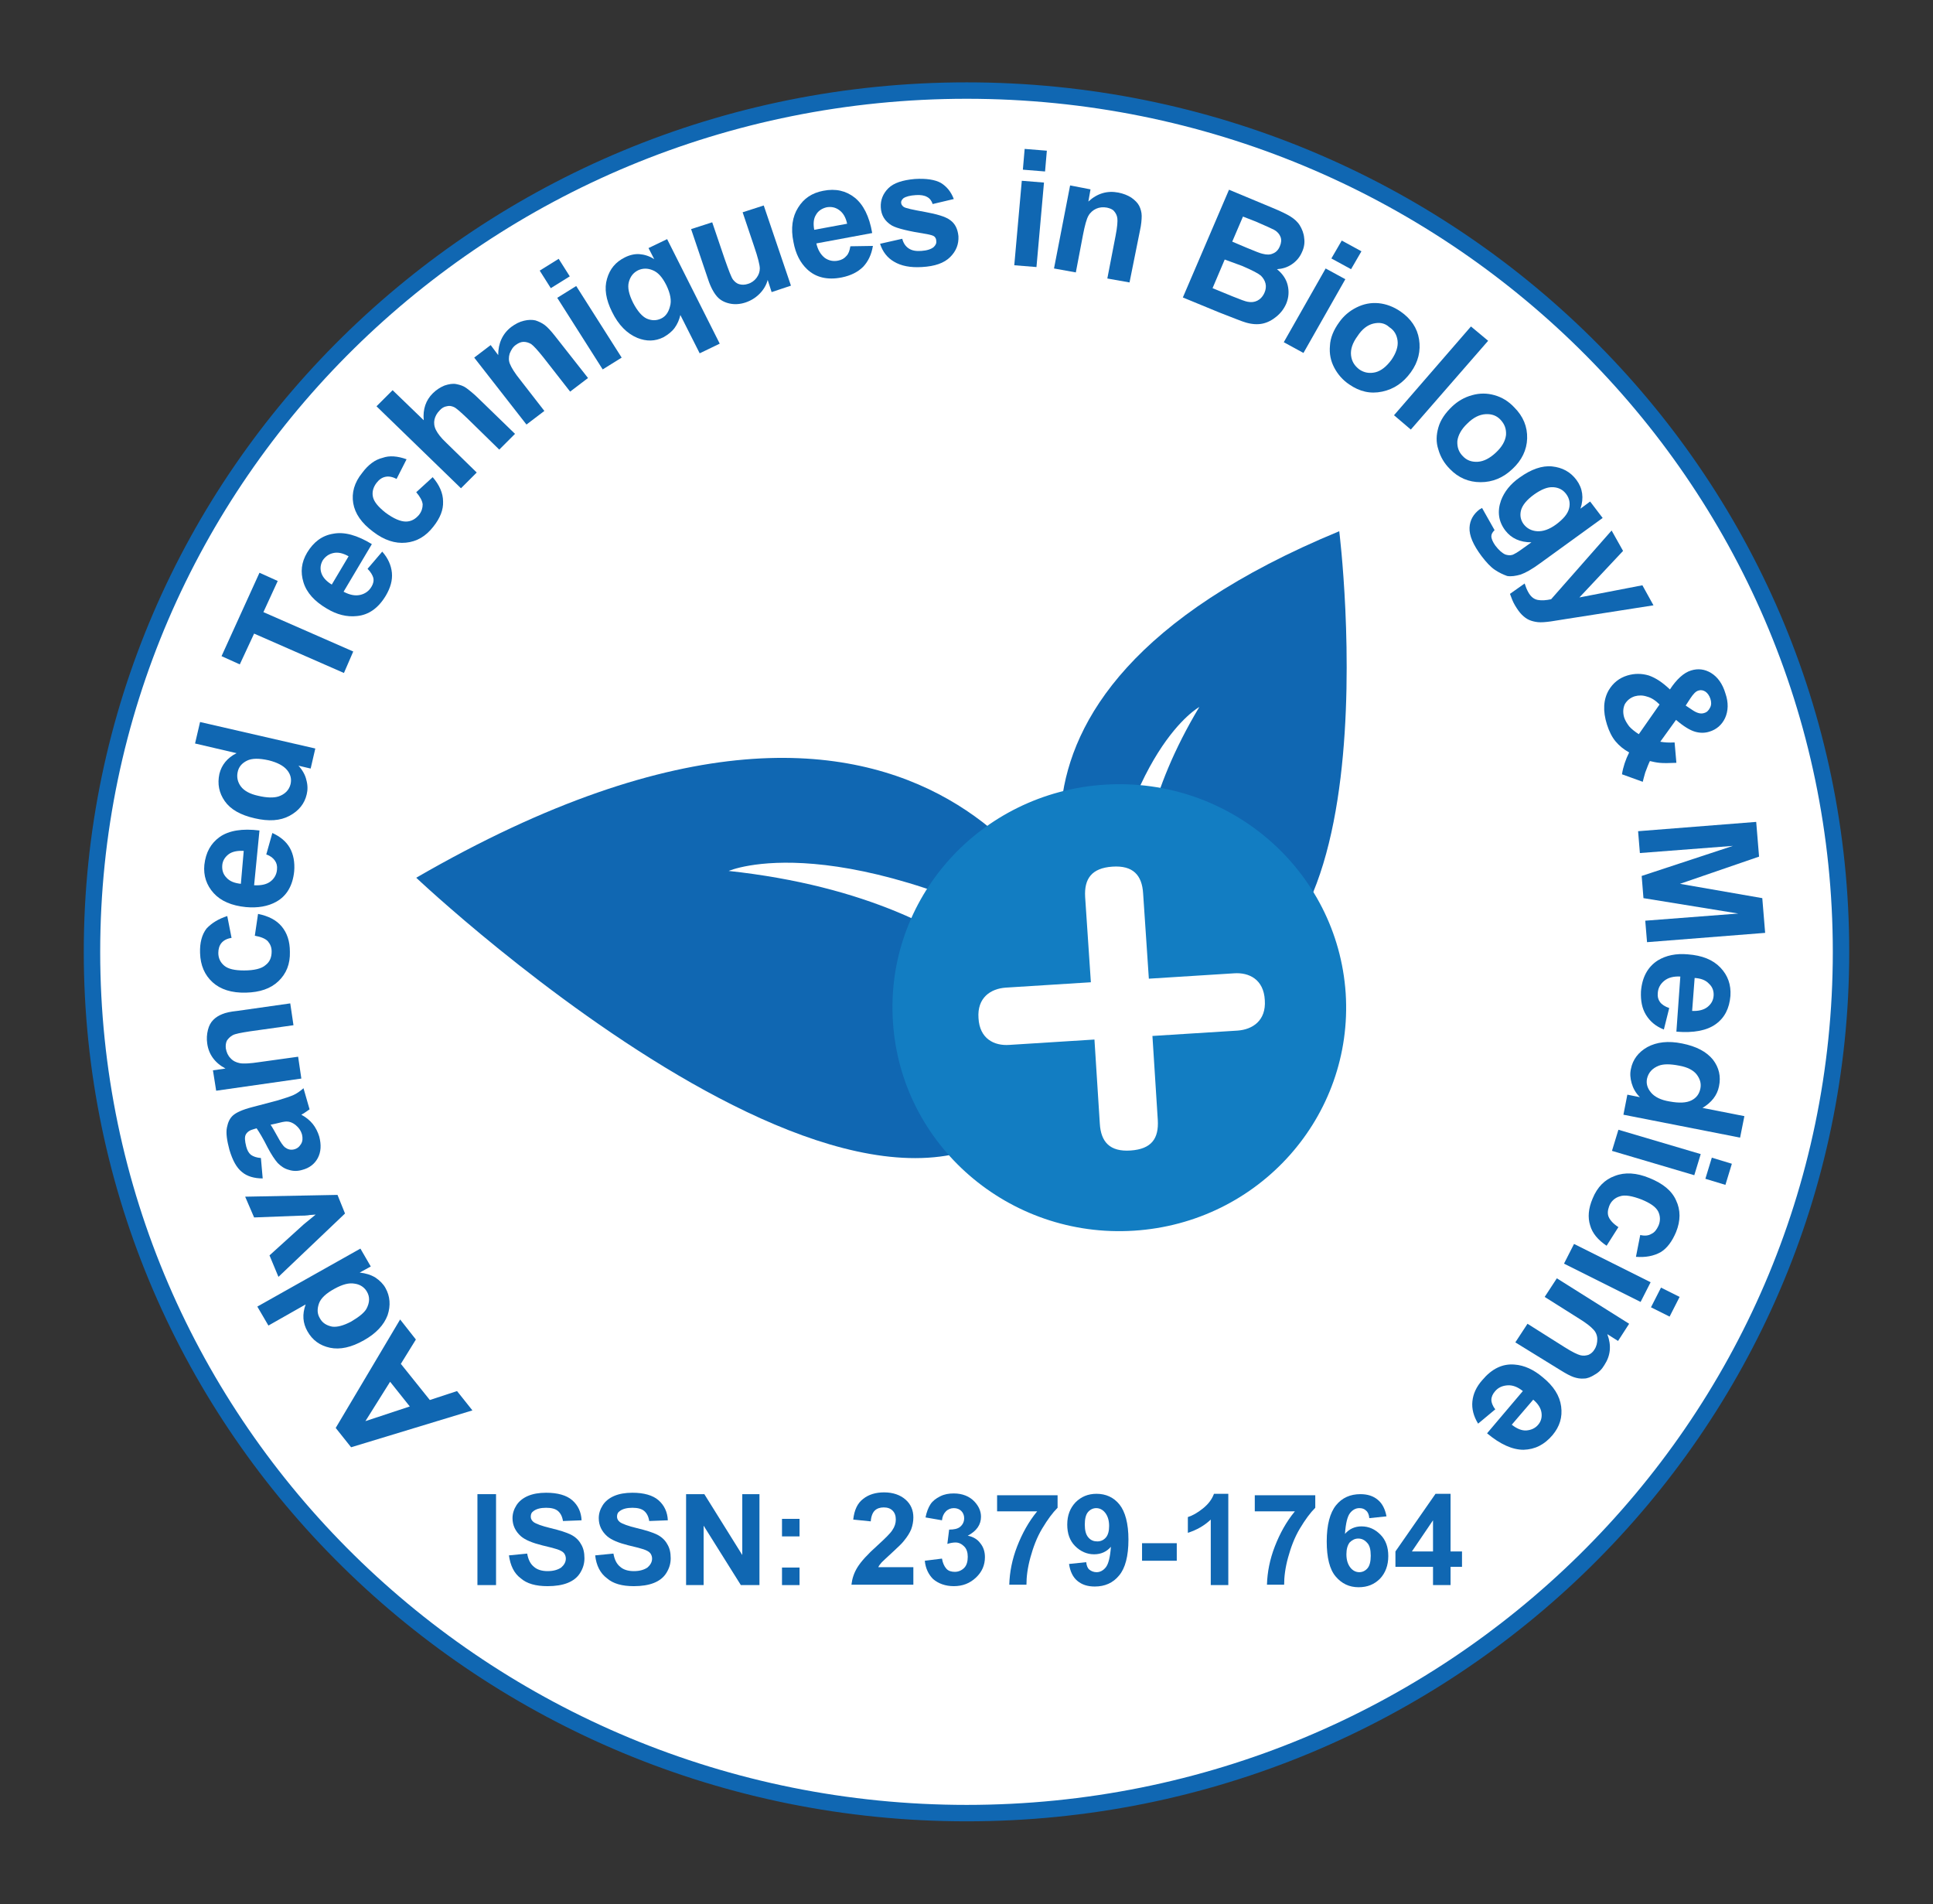 <?xml version="1.0" encoding="utf-8"?>
<!-- Generator: Adobe Illustrator 23.0.3, SVG Export Plug-In . SVG Version: 6.00 Build 0)  -->
<svg version="1.1" id="Layer_1" xmlns="http://www.w3.org/2000/svg" xmlns:xlink="http://www.w3.org/1999/xlink" x="0px" y="0px"
	 viewBox="0 0 54.01 53.19" style="enable-background:new 0 0 54.01 53.19;" xml:space="preserve">
<rect x="0" y="0" width="54.01" height="53.19" fill="#333333" stroke="none"/>
<style type="text/css">
	.st0{fill:#FFFFFF;}
	.st1{fill:none;stroke:#1067B2;stroke-width:0.459;stroke-miterlimit:10;}
	.st2{fill:none;}
	.st3{fill:#1067B2;}
	.st4{fill:#127DC2;}
</style>
<g>
	<path class="st0" d="M51.44,26.59c0,13.29-10.94,24.06-24.43,24.06S2.57,39.88,2.57,26.59c0-13.29,10.94-24.06,24.43-24.06
		S51.44,13.31,51.44,26.59"/>
	<path class="st1" d="M51.44,26.59c0,13.29-10.94,24.06-24.43,24.06S2.57,39.88,2.57,26.59S13.51,2.53,27.01,2.53
		S51.44,13.31,51.44,26.59"/>
	<polyline class="st2" points="54.01,0 0,0 0,53.19 54.01,53.19 	"/>
	<g>
		<path class="st3" d="M11.18,36.86l0.44,0.56l-0.42,0.68l0.81,1.01l0.76-0.25l0.43,0.54l-3.39,1.03l-0.43-0.54L11.18,36.86z
			 M10.9,38.6l-0.69,1.1l1.24-0.41L10.9,38.6z"/>
	</g>
	<g>
		<path class="st3" d="M10.07,34.88l0.29,0.5l-0.31,0.17c0.17,0.02,0.31,0.06,0.44,0.14c0.12,0.08,0.22,0.18,0.28,0.29
			c0.13,0.23,0.15,0.49,0.06,0.76c-0.1,0.27-0.32,0.51-0.66,0.7c-0.35,0.2-0.67,0.27-0.95,0.21c-0.28-0.06-0.49-0.21-0.63-0.46
			c-0.13-0.23-0.15-0.47-0.05-0.75L7.5,37.03L7.19,36.5L10.07,34.88z M9.81,36.92c0.22-0.13,0.37-0.25,0.43-0.36
			c0.09-0.17,0.1-0.33,0.01-0.48c-0.07-0.12-0.19-0.2-0.34-0.22c-0.16-0.03-0.34,0.02-0.56,0.14c-0.24,0.13-0.39,0.27-0.44,0.42
			s-0.05,0.28,0.03,0.41c0.07,0.13,0.19,0.2,0.34,0.23C9.42,37.08,9.6,37.03,9.81,36.92z"/>
	</g>
	<g>
		<path class="st3" d="M9.64,33.9l-1.86,1.77l-0.25-0.6l0.96-0.87l0.33-0.27c-0.11,0.01-0.18,0.01-0.21,0.02
			c-0.07,0.01-0.14,0.01-0.21,0.01l-1.3,0.05l-0.25-0.58l2.58-0.05L9.64,33.9z"/>
	</g>
	<g>
		<path class="st3" d="M7.29,32.35l0.05,0.57c-0.24,0-0.44-0.06-0.58-0.18c-0.15-0.12-0.26-0.32-0.35-0.62
			c-0.07-0.26-0.1-0.47-0.07-0.62c0.03-0.15,0.08-0.26,0.17-0.34s0.26-0.16,0.53-0.23l0.72-0.19c0.2-0.06,0.35-0.11,0.44-0.15
			c0.09-0.04,0.19-0.11,0.28-0.19l0.17,0.59c-0.04,0.03-0.09,0.06-0.16,0.11c-0.03,0.02-0.06,0.03-0.07,0.04
			c0.13,0.07,0.24,0.16,0.32,0.26c0.08,0.1,0.14,0.22,0.18,0.35c0.06,0.23,0.05,0.43-0.04,0.6c-0.09,0.17-0.24,0.28-0.43,0.33
			c-0.13,0.04-0.26,0.04-0.38,0c-0.12-0.03-0.22-0.1-0.31-0.19c-0.08-0.09-0.18-0.24-0.28-0.43c-0.13-0.26-0.24-0.44-0.31-0.54
			L7.1,31.54c-0.12,0.03-0.19,0.08-0.23,0.15s-0.03,0.18,0.01,0.34c0.03,0.11,0.07,0.18,0.13,0.23C7.08,32.31,7.17,32.34,7.29,32.35
			z M7.56,31.42c0.05,0.07,0.11,0.18,0.2,0.34c0.08,0.15,0.15,0.25,0.2,0.29c0.08,0.06,0.16,0.08,0.25,0.06
			c0.09-0.02,0.15-0.07,0.2-0.15s0.05-0.17,0.03-0.26c-0.03-0.11-0.09-0.2-0.19-0.28c-0.08-0.06-0.16-0.09-0.24-0.09
			c-0.06,0-0.16,0.02-0.31,0.06L7.56,31.42z"/>
	</g>
	<g>
		<path class="st3" d="M8.11,28.03l0.09,0.61l-1.21,0.17c-0.26,0.04-0.42,0.07-0.49,0.11c-0.07,0.04-0.12,0.09-0.16,0.15
			c-0.03,0.06-0.04,0.14-0.03,0.22c0.02,0.11,0.06,0.2,0.13,0.27c0.07,0.08,0.16,0.12,0.26,0.14s0.29,0.01,0.55-0.03l1.08-0.15
			l0.09,0.61l-2.38,0.34L5.95,29.9l0.35-0.05c-0.3-0.16-0.47-0.4-0.51-0.7c-0.02-0.13-0.01-0.26,0.02-0.38s0.08-0.21,0.15-0.28
			s0.15-0.12,0.25-0.16c0.09-0.04,0.23-0.07,0.42-0.09L8.11,28.03z"/>
	</g>
	<g>
		<path class="st3" d="M6.35,25.59l0.12,0.61c-0.13,0.02-0.22,0.07-0.28,0.14c-0.06,0.07-0.09,0.17-0.09,0.28
			c0,0.15,0.06,0.27,0.17,0.36c0.11,0.09,0.29,0.13,0.55,0.13c0.28,0,0.49-0.05,0.6-0.15c0.12-0.09,0.17-0.22,0.17-0.38
			c0-0.12-0.04-0.21-0.11-0.29c-0.07-0.07-0.19-0.12-0.36-0.15l0.09-0.61c0.29,0.06,0.51,0.17,0.66,0.35
			c0.15,0.18,0.23,0.41,0.23,0.71c0.01,0.34-0.1,0.61-0.32,0.82s-0.52,0.31-0.91,0.32c-0.4,0.01-0.71-0.09-0.93-0.29
			c-0.22-0.2-0.34-0.47-0.35-0.82c-0.01-0.28,0.05-0.51,0.18-0.68C5.91,25.79,6.1,25.67,6.35,25.59z"/>
	</g>
	<g>
		<path class="st3" d="M7.44,23.87l0.17-0.6c0.22,0.1,0.39,0.24,0.49,0.42c0.1,0.18,0.14,0.4,0.12,0.65
			c-0.04,0.4-0.21,0.69-0.5,0.85c-0.23,0.13-0.52,0.18-0.85,0.15c-0.4-0.04-0.7-0.17-0.9-0.39c-0.2-0.22-0.29-0.49-0.26-0.79
			c0.04-0.35,0.18-0.6,0.43-0.78c0.26-0.18,0.63-0.24,1.11-0.18L7.1,24.73c0.19,0.01,0.34-0.02,0.45-0.1
			c0.11-0.08,0.18-0.2,0.19-0.34c0.01-0.1-0.01-0.18-0.06-0.25S7.56,23.91,7.44,23.87z M6.81,23.77c-0.18-0.01-0.33,0.02-0.43,0.1
			c-0.1,0.08-0.16,0.18-0.17,0.3c-0.01,0.13,0.02,0.25,0.12,0.35c0.09,0.1,0.22,0.15,0.4,0.17L6.81,23.77z"/>
	</g>
	<g>
		<path class="st3" d="M8.81,20.91l-0.13,0.56l-0.34-0.08c0.11,0.12,0.19,0.26,0.22,0.4c0.04,0.14,0.04,0.28,0.01,0.4
			c-0.06,0.26-0.22,0.46-0.48,0.6c-0.26,0.14-0.58,0.16-0.97,0.07c-0.4-0.09-0.68-0.25-0.84-0.48c-0.16-0.23-0.21-0.48-0.15-0.76
			c0.06-0.25,0.22-0.45,0.48-0.58l-1.16-0.27l0.14-0.6L8.81,20.91z M7.21,22.23c0.25,0.06,0.44,0.06,0.57,0.02
			c0.18-0.06,0.3-0.18,0.34-0.35c0.03-0.14,0-0.27-0.1-0.39c-0.1-0.12-0.27-0.21-0.51-0.27c-0.27-0.06-0.47-0.06-0.61,0.01
			c-0.14,0.07-0.23,0.17-0.26,0.32c-0.03,0.14,0,0.28,0.09,0.4S6.98,22.18,7.21,22.23z"/>
	</g>
	<g>
	</g>
	<g>
		<path class="st3" d="M9.61,18.8l-2.51-1.1L6.7,18.56l-0.51-0.23l1.06-2.33l0.51,0.23L7.36,17.1l2.51,1.1L9.61,18.8z"/>
	</g>
	<g>
		<path class="st3" d="M10.27,15.89l0.41-0.48c0.16,0.18,0.25,0.38,0.27,0.59c0.02,0.21-0.04,0.42-0.17,0.64
			c-0.21,0.35-0.48,0.54-0.81,0.57C9.69,17.24,9.41,17.17,9.13,17c-0.34-0.2-0.56-0.44-0.65-0.73c-0.09-0.29-0.06-0.56,0.1-0.83
			c0.18-0.3,0.42-0.48,0.73-0.53c0.31-0.06,0.67,0.04,1.08,0.29l-0.79,1.33c0.17,0.09,0.32,0.12,0.46,0.09
			c0.14-0.03,0.25-0.11,0.32-0.23c0.05-0.08,0.07-0.17,0.05-0.25C10.41,16.07,10.36,15.98,10.27,15.89z M9.74,15.54
			c-0.16-0.09-0.3-0.12-0.43-0.09c-0.13,0.03-0.22,0.1-0.29,0.2c-0.07,0.12-0.08,0.24-0.04,0.36s0.14,0.23,0.29,0.32L9.74,15.54z"/>
	</g>
	<g>
		<path class="st3" d="M11.36,12.83l-0.28,0.55c-0.11-0.06-0.22-0.08-0.31-0.06c-0.1,0.02-0.18,0.08-0.25,0.17
			c-0.09,0.12-0.13,0.25-0.1,0.39c0.03,0.14,0.15,0.28,0.35,0.44c0.23,0.17,0.42,0.25,0.57,0.25c0.15,0,0.27-0.07,0.37-0.19
			c0.07-0.09,0.1-0.19,0.1-0.29c-0.01-0.1-0.07-0.21-0.18-0.34l0.46-0.42c0.19,0.22,0.29,0.45,0.29,0.68
			c0.01,0.23-0.08,0.46-0.27,0.7c-0.21,0.27-0.46,0.42-0.77,0.45c-0.3,0.03-0.61-0.07-0.92-0.31c-0.32-0.24-0.5-0.5-0.55-0.79
			c-0.05-0.29,0.03-0.58,0.25-0.85c0.17-0.23,0.36-0.37,0.57-0.42C10.88,12.72,11.11,12.74,11.36,12.83z"/>
	</g>
	<g>
		<path class="st3" d="M10.97,10.9l0.87,0.84c-0.03-0.31,0.06-0.56,0.25-0.75c0.1-0.1,0.21-0.17,0.33-0.22
			c0.12-0.04,0.23-0.06,0.33-0.04c0.1,0.02,0.2,0.05,0.28,0.11s0.21,0.16,0.36,0.31l1,0.97l-0.44,0.44l-0.9-0.88
			c-0.18-0.17-0.3-0.28-0.37-0.31s-0.13-0.04-0.2-0.02c-0.07,0.01-0.14,0.05-0.2,0.12c-0.07,0.07-0.12,0.16-0.14,0.25
			c-0.02,0.09-0.01,0.19,0.04,0.29c0.05,0.1,0.14,0.22,0.29,0.36l0.85,0.83l-0.44,0.44l-2.36-2.29L10.97,10.9z"/>
	</g>
	<g>
		<path class="st3" d="M16.43,10.56l-0.5,0.38l-0.75-0.96c-0.16-0.2-0.27-0.32-0.34-0.37c-0.07-0.04-0.14-0.06-0.21-0.06
			c-0.07,0-0.14,0.03-0.21,0.08c-0.09,0.06-0.14,0.15-0.18,0.25c-0.03,0.1-0.03,0.2,0.01,0.29c0.04,0.1,0.13,0.25,0.3,0.46
			l0.66,0.85l-0.5,0.38l-1.46-1.87l0.46-0.35l0.21,0.28c0-0.33,0.12-0.6,0.37-0.79c0.11-0.08,0.22-0.14,0.35-0.17
			c0.12-0.03,0.23-0.03,0.32-0.01c0.09,0.03,0.18,0.07,0.26,0.13c0.08,0.06,0.18,0.17,0.29,0.31L16.43,10.56z"/>
	</g>
	<g>
		<path class="st3" d="M15.39,8.05l-0.31-0.49l0.53-0.33l0.31,0.49L15.39,8.05z M16.84,10.32l-1.27-2l0.53-0.33l1.27,2L16.84,10.32z
			"/>
	</g>
	<g>
		<path class="st3" d="M19.55,9.87l-0.54-1.07c-0.03,0.13-0.08,0.25-0.16,0.36c-0.08,0.11-0.19,0.19-0.31,0.26
			c-0.24,0.12-0.48,0.12-0.73,0.02c-0.29-0.12-0.53-0.36-0.71-0.73c-0.17-0.34-0.22-0.65-0.14-0.92c0.08-0.28,0.24-0.47,0.5-0.6
			c0.14-0.07,0.28-0.1,0.41-0.09c0.13,0.01,0.27,0.05,0.41,0.14l-0.16-0.31l0.52-0.25l1.47,2.92L19.55,9.87z M18.62,7.97
			c-0.11-0.22-0.23-0.36-0.38-0.42c-0.14-0.06-0.28-0.06-0.41,0c-0.14,0.07-0.22,0.18-0.26,0.33c-0.04,0.15,0,0.34,0.12,0.58
			c0.12,0.23,0.25,0.38,0.38,0.44c0.14,0.06,0.27,0.06,0.4,0c0.13-0.06,0.21-0.18,0.25-0.34C18.77,8.4,18.73,8.2,18.62,7.97z"/>
	</g>
	<g>
		<path class="st3" d="M21.56,8.16l-0.11-0.34c-0.04,0.15-0.12,0.28-0.23,0.39c-0.11,0.11-0.24,0.19-0.39,0.24
			c-0.15,0.05-0.3,0.06-0.44,0.03c-0.14-0.03-0.26-0.09-0.35-0.19c-0.09-0.1-0.18-0.26-0.25-0.47L19.31,6.4l0.59-0.19l0.35,1.03
			c0.11,0.31,0.18,0.5,0.23,0.57c0.05,0.06,0.1,0.11,0.18,0.13c0.07,0.02,0.15,0.02,0.24-0.01c0.1-0.03,0.18-0.09,0.24-0.17
			s0.09-0.17,0.09-0.26c0-0.09-0.05-0.3-0.16-0.62l-0.32-0.95l0.59-0.19l0.76,2.24L21.56,8.16z"/>
	</g>
	<g>
		<path class="st3" d="M23.76,6.88l0.63-0.01c-0.04,0.24-0.13,0.43-0.27,0.58c-0.15,0.15-0.35,0.25-0.6,0.3
			c-0.4,0.08-0.73,0-0.97-0.23c-0.19-0.18-0.32-0.43-0.38-0.76c-0.08-0.38-0.03-0.71,0.13-0.96c0.16-0.26,0.39-0.41,0.7-0.47
			c0.35-0.07,0.64,0,0.88,0.19c0.24,0.19,0.41,0.52,0.49,0.99L22.81,6.8c0.04,0.18,0.12,0.31,0.23,0.4
			c0.11,0.08,0.24,0.11,0.38,0.08c0.1-0.02,0.17-0.06,0.23-0.13C23.71,7.09,23.74,7,23.76,6.88z M23.67,6.25
			c-0.04-0.18-0.11-0.3-0.22-0.38s-0.22-0.1-0.35-0.08c-0.13,0.03-0.24,0.1-0.3,0.21c-0.07,0.11-0.08,0.25-0.05,0.42L23.67,6.25z"/>
	</g>
	<g>
		<path class="st3" d="M24.59,6.81l0.62-0.14c0.03,0.12,0.09,0.21,0.18,0.27s0.2,0.08,0.35,0.07C25.9,7,26.02,6.96,26.09,6.9
			c0.05-0.05,0.08-0.1,0.07-0.17c0-0.05-0.02-0.09-0.05-0.12c-0.03-0.03-0.11-0.05-0.21-0.07c-0.51-0.08-0.84-0.16-0.98-0.24
			c-0.2-0.12-0.3-0.29-0.31-0.51c-0.01-0.2,0.06-0.38,0.21-0.53s0.4-0.23,0.74-0.26c0.32-0.02,0.57,0.02,0.73,0.11
			c0.16,0.1,0.28,0.24,0.36,0.45L26.06,5.7c-0.03-0.09-0.08-0.16-0.16-0.2c-0.07-0.04-0.18-0.06-0.31-0.05
			c-0.16,0.01-0.28,0.04-0.35,0.09c-0.04,0.04-0.07,0.08-0.06,0.13c0,0.04,0.03,0.08,0.07,0.11c0.06,0.04,0.26,0.08,0.59,0.14
			s0.58,0.13,0.71,0.23c0.14,0.1,0.21,0.25,0.23,0.45c0.01,0.22-0.06,0.41-0.23,0.58c-0.17,0.17-0.43,0.26-0.79,0.28
			c-0.32,0.02-0.58-0.03-0.78-0.15C24.79,7.2,24.66,7.03,24.59,6.81z"/>
	</g>
	<g>
	</g>
	<g>
		<path class="st3" d="M28.34,7.41l0.21-2.36l0.62,0.05l-0.21,2.36L28.34,7.41z M28.58,4.74l0.05-0.58l0.62,0.05L29.2,4.79
			L28.58,4.74z"/>
	</g>
	<g>
		<path class="st3" d="M31.56,7.89l-0.62-0.11l0.23-1.19c0.05-0.25,0.06-0.42,0.05-0.49c-0.01-0.08-0.04-0.14-0.09-0.2
			s-0.12-0.08-0.2-0.1c-0.11-0.02-0.21-0.01-0.3,0.03s-0.17,0.11-0.22,0.2c-0.05,0.09-0.1,0.27-0.15,0.53l-0.2,1.05l-0.61-0.11
			l0.45-2.32l0.57,0.11l-0.06,0.34c0.25-0.23,0.53-0.31,0.84-0.25c0.14,0.03,0.25,0.07,0.36,0.14c0.1,0.07,0.18,0.15,0.22,0.23
			s0.07,0.18,0.07,0.28c0,0.1-0.01,0.24-0.05,0.42L31.56,7.89z"/>
	</g>
	<g>
	</g>
	<g>
		<path class="st3" d="M34.34,5.3l1.2,0.5c0.24,0.1,0.41,0.18,0.52,0.25c0.11,0.07,0.2,0.15,0.26,0.25c0.06,0.1,0.11,0.22,0.12,0.35
			c0.02,0.13,0,0.26-0.06,0.39c-0.06,0.14-0.15,0.25-0.28,0.34s-0.27,0.13-0.42,0.14c0.16,0.13,0.26,0.28,0.3,0.45
			c0.04,0.17,0.03,0.34-0.04,0.51c-0.06,0.14-0.15,0.26-0.27,0.36c-0.12,0.1-0.25,0.17-0.39,0.2c-0.14,0.03-0.3,0.02-0.47-0.03
			c-0.11-0.03-0.35-0.13-0.74-0.28l-1.02-0.42L34.34,5.3z M34.22,7.25l-0.34,0.8l0.56,0.23c0.22,0.09,0.36,0.14,0.42,0.15
			c0.1,0.02,0.19,0.01,0.27-0.03c0.08-0.04,0.15-0.11,0.2-0.22c0.04-0.09,0.05-0.18,0.03-0.26c-0.02-0.08-0.06-0.15-0.13-0.22
			c-0.07-0.06-0.24-0.15-0.52-0.27L34.22,7.25z M34.73,6.05l-0.3,0.7l0.4,0.17c0.24,0.1,0.39,0.16,0.45,0.17
			c0.11,0.03,0.21,0.03,0.29-0.01c0.08-0.03,0.15-0.1,0.19-0.2c0.04-0.09,0.05-0.18,0.02-0.26c-0.03-0.08-0.09-0.15-0.18-0.2
			c-0.06-0.03-0.23-0.11-0.51-0.23L34.73,6.05z"/>
	</g>
	<g>
		<path class="st3" d="M35.87,9.56l1.17-2.06l0.55,0.3l-1.17,2.06L35.87,9.56z M37.2,7.22l0.29-0.5l0.55,0.3l-0.29,0.5L37.2,7.22z"
			/>
	</g>
	<g>
		<path class="st3" d="M37.42,9c0.12-0.17,0.28-0.31,0.48-0.41c0.2-0.1,0.4-0.14,0.62-0.12c0.21,0.02,0.42,0.1,0.61,0.23
			c0.29,0.2,0.47,0.46,0.52,0.78c0.05,0.32-0.02,0.63-0.23,0.92c-0.21,0.29-0.47,0.47-0.8,0.54s-0.63,0-0.92-0.2
			c-0.18-0.12-0.32-0.28-0.42-0.47c-0.1-0.19-0.14-0.39-0.12-0.61C37.17,9.44,37.26,9.22,37.42,9z M37.93,9.39
			c-0.14,0.19-0.2,0.37-0.18,0.54c0.02,0.17,0.1,0.29,0.23,0.39c0.13,0.09,0.28,0.12,0.45,0.08c0.16-0.04,0.31-0.16,0.45-0.35
			c0.13-0.19,0.19-0.37,0.17-0.53c-0.02-0.16-0.09-0.29-0.23-0.38C38.69,9.02,38.54,9,38.37,9.04C38.21,9.08,38.06,9.19,37.93,9.39z
			"/>
	</g>
	<g>
		<path class="st3" d="M38.95,11.6l2.15-2.48l0.48,0.4L39.42,12L38.95,11.6z"/>
	</g>
	<g>
		<path class="st3" d="M40.58,11.35c0.15-0.14,0.33-0.25,0.55-0.31c0.21-0.06,0.42-0.06,0.63,0c0.21,0.06,0.39,0.17,0.55,0.34
			c0.25,0.25,0.37,0.54,0.36,0.87c-0.01,0.32-0.15,0.61-0.41,0.85c-0.26,0.25-0.56,0.37-0.89,0.37c-0.33,0-0.62-0.12-0.86-0.37
			c-0.15-0.15-0.26-0.33-0.32-0.54c-0.07-0.21-0.06-0.41,0-0.62C40.25,11.73,40.38,11.54,40.58,11.35z M41,11.83
			c-0.17,0.16-0.26,0.33-0.28,0.49c-0.01,0.17,0.04,0.31,0.15,0.42c0.11,0.12,0.25,0.17,0.42,0.16c0.17-0.01,0.34-0.1,0.51-0.26
			c0.17-0.16,0.26-0.32,0.28-0.49c0.01-0.17-0.04-0.3-0.15-0.42c-0.11-0.12-0.25-0.17-0.42-0.16C41.34,11.58,41.17,11.66,41,11.83z"
			/>
	</g>
	<g>
		<path class="st3" d="M41.41,14.19l0.35,0.62c-0.06,0.06-0.09,0.11-0.09,0.17c0,0.07,0.04,0.16,0.11,0.26
			c0.1,0.13,0.19,0.21,0.28,0.25c0.06,0.02,0.13,0.03,0.2,0.01c0.05-0.02,0.14-0.07,0.25-0.15l0.28-0.2c-0.32,0-0.56-0.11-0.73-0.33
			c-0.19-0.25-0.23-0.53-0.12-0.84c0.09-0.24,0.26-0.46,0.52-0.64c0.32-0.23,0.63-0.34,0.91-0.31s0.51,0.15,0.68,0.38
			c0.17,0.23,0.21,0.5,0.11,0.8l0.27-0.2l0.35,0.46l-1.74,1.26c-0.23,0.17-0.41,0.27-0.55,0.32c-0.14,0.04-0.27,0.06-0.38,0.04
			C42,16.05,41.89,16,41.77,15.92c-0.12-0.08-0.24-0.21-0.37-0.38c-0.24-0.32-0.35-0.58-0.34-0.8c0.01-0.21,0.11-0.38,0.28-0.51
			C41.36,14.22,41.38,14.21,41.41,14.19z M42.87,13.81c-0.21,0.15-0.33,0.3-0.37,0.44c-0.04,0.15-0.01,0.28,0.07,0.39
			c0.09,0.12,0.22,0.19,0.38,0.2c0.16,0.01,0.34-0.05,0.53-0.19c0.2-0.15,0.32-0.29,0.36-0.44c0.04-0.15,0.01-0.29-0.08-0.41
			c-0.09-0.12-0.21-0.18-0.36-0.19C43.24,13.6,43.07,13.67,42.87,13.81z"/>
	</g>
	<g>
		<path class="st3" d="M45.03,14.82l0.32,0.57l-1.22,1.3l1.76-0.34l0.31,0.56l-2.43,0.38l-0.44,0.07c-0.15,0.02-0.27,0.03-0.36,0.02
			c-0.09-0.01-0.17-0.03-0.24-0.06c-0.07-0.03-0.14-0.08-0.21-0.15c-0.07-0.07-0.13-0.16-0.19-0.26c-0.06-0.1-0.1-0.21-0.14-0.32
			l0.41-0.29c0.03,0.09,0.06,0.17,0.1,0.24c0.07,0.13,0.16,0.2,0.27,0.22c0.11,0.02,0.23,0.01,0.37-0.02L45.03,14.82z"/>
	</g>
	<g>
	</g>
	<g>
		<path class="st3" d="M45.9,21.84l-0.58-0.21c0.03-0.2,0.1-0.41,0.2-0.61c-0.16-0.09-0.28-0.19-0.38-0.31
			c-0.1-0.12-0.18-0.28-0.24-0.47c-0.12-0.38-0.1-0.7,0.05-0.96c0.12-0.2,0.29-0.34,0.52-0.41c0.2-0.06,0.4-0.06,0.6,0
			c0.2,0.07,0.39,0.2,0.59,0.39c0.09-0.14,0.19-0.26,0.29-0.35c0.1-0.09,0.2-0.15,0.3-0.18c0.19-0.06,0.38-0.04,0.56,0.07
			c0.18,0.11,0.32,0.3,0.4,0.57c0.09,0.26,0.08,0.49-0.01,0.69c-0.09,0.19-0.24,0.32-0.44,0.38c-0.13,0.04-0.26,0.04-0.4,0
			c-0.14-0.04-0.32-0.15-0.53-0.33l-0.44,0.61c0.11,0.02,0.24,0.03,0.4,0.02l0.05,0.57c-0.21,0.01-0.37,0.01-0.47,0
			c-0.1-0.01-0.19-0.03-0.27-0.05c-0.04,0.08-0.08,0.19-0.13,0.32C45.94,21.69,45.91,21.79,45.9,21.84z M46.37,19.68
			c-0.11-0.11-0.23-0.19-0.35-0.22c-0.12-0.04-0.23-0.04-0.34-0.01c-0.13,0.04-0.22,0.12-0.28,0.22c-0.05,0.11-0.06,0.23-0.02,0.37
			c0.03,0.09,0.08,0.17,0.14,0.25c0.06,0.07,0.16,0.15,0.27,0.22L46.37,19.68z M47.1,19.71l0.18,0.12c0.13,0.09,0.24,0.12,0.33,0.09
			c0.08-0.02,0.13-0.07,0.17-0.15c0.04-0.07,0.04-0.16,0.01-0.25c-0.03-0.09-0.08-0.16-0.14-0.2c-0.06-0.04-0.13-0.05-0.19-0.03
			c-0.08,0.02-0.15,0.1-0.23,0.22L47.1,19.71z"/>
	</g>
	<g>
	</g>
	<g>
		<path class="st3" d="M45.77,23.22l3.3-0.26l0.08,0.97l-2.21,0.76l2.3,0.4l0.08,0.97l-3.3,0.26l-0.05-0.6l2.6-0.2l-2.65-0.43
			l-0.05-0.62l2.55-0.84l-2.6,0.2L45.77,23.22z"/>
	</g>
	<g>
		<path class="st3" d="M46.64,28.16l-0.15,0.6c-0.23-0.09-0.39-0.23-0.5-0.41c-0.11-0.18-0.15-0.39-0.14-0.65
			c0.03-0.4,0.19-0.69,0.47-0.87c0.23-0.14,0.51-0.2,0.84-0.17c0.4,0.03,0.7,0.15,0.91,0.37c0.21,0.22,0.3,0.48,0.28,0.79
			c-0.03,0.35-0.16,0.61-0.41,0.79c-0.25,0.18-0.62,0.25-1.1,0.21l0.11-1.54c-0.19-0.01-0.34,0.03-0.45,0.12
			c-0.11,0.09-0.17,0.2-0.18,0.34c-0.01,0.1,0.01,0.18,0.06,0.25S46.52,28.12,46.64,28.16z M47.28,28.24
			c0.18,0.01,0.33-0.03,0.43-0.11c0.1-0.08,0.16-0.18,0.17-0.31c0.01-0.13-0.03-0.25-0.13-0.34c-0.09-0.1-0.23-0.15-0.4-0.16
			L47.28,28.24z"/>
	</g>
	<g>
		<path class="st3" d="M45.36,31.14l0.11-0.56l0.35,0.07c-0.12-0.12-0.19-0.25-0.23-0.39s-0.05-0.27-0.02-0.4
			c0.05-0.26,0.21-0.47,0.46-0.61c0.26-0.14,0.58-0.18,0.97-0.1c0.4,0.08,0.68,0.23,0.86,0.45c0.17,0.22,0.23,0.47,0.17,0.75
			c-0.05,0.25-0.21,0.45-0.46,0.6l1.17,0.23l-0.12,0.6L45.36,31.14z M46.92,29.77c-0.25-0.05-0.44-0.05-0.57,0
			c-0.18,0.07-0.29,0.19-0.33,0.36c-0.03,0.14,0.01,0.27,0.11,0.39c0.1,0.12,0.27,0.21,0.52,0.25c0.27,0.05,0.47,0.04,0.61-0.03
			c0.14-0.07,0.22-0.18,0.25-0.33c0.03-0.14-0.01-0.27-0.1-0.39S47.15,29.81,46.92,29.77z"/>
	</g>
	<g>
		<path class="st3" d="M45.22,31.56l2.3,0.68l-0.18,0.59l-2.3-0.68L45.22,31.56z M47.83,32.34l0.56,0.17l-0.18,0.59l-0.56-0.17
			L47.83,32.34z"/>
	</g>
	<g>
		<path class="st3" d="M45.71,35.11l0.12-0.61c0.12,0.03,0.23,0.02,0.31-0.03c0.09-0.04,0.15-0.12,0.2-0.23
			c0.06-0.14,0.05-0.28-0.01-0.4c-0.07-0.13-0.22-0.23-0.46-0.33c-0.26-0.1-0.47-0.14-0.61-0.09c-0.14,0.04-0.25,0.14-0.3,0.28
			c-0.04,0.11-0.05,0.21-0.01,0.3c0.04,0.09,0.13,0.19,0.27,0.28l-0.33,0.52c-0.24-0.16-0.4-0.35-0.46-0.57
			c-0.07-0.22-0.05-0.47,0.07-0.75c0.13-0.32,0.34-0.53,0.62-0.63c0.28-0.11,0.61-0.09,0.97,0.06c0.37,0.15,0.62,0.35,0.74,0.62
			c0.13,0.27,0.13,0.57,0,0.89c-0.11,0.26-0.25,0.45-0.43,0.56C46.2,35.09,45.98,35.13,45.71,35.11z"/>
	</g>
	<g>
		<path class="st3" d="M43.98,34.75l2.14,1.07l-0.28,0.55L43.7,35.3L43.98,34.75z M46.41,35.97l0.52,0.26l-0.28,0.55l-0.52-0.26
			L46.41,35.97z"/>
	</g>
	<g>
		<path class="st3" d="M42.34,37.5l0.34-0.52l1.03,0.65c0.22,0.14,0.37,0.21,0.45,0.23c0.08,0.02,0.15,0.01,0.22-0.01
			c0.07-0.03,0.13-0.08,0.17-0.15c0.06-0.09,0.08-0.19,0.08-0.29s-0.04-0.2-0.11-0.27c-0.07-0.08-0.21-0.19-0.44-0.33l-0.92-0.58
			l0.34-0.52l2.02,1.27l-0.31,0.48l-0.3-0.19c0.12,0.32,0.09,0.6-0.08,0.86c-0.07,0.12-0.16,0.21-0.27,0.27
			c-0.11,0.07-0.21,0.11-0.3,0.11c-0.1,0.01-0.2-0.01-0.29-0.04s-0.22-0.1-0.38-0.2L42.34,37.5z"/>
	</g>
	<g>
		<path class="st3" d="M41.78,39.37l-0.48,0.4c-0.13-0.21-0.18-0.42-0.16-0.62c0.02-0.21,0.11-0.41,0.28-0.6
			c0.26-0.31,0.56-0.46,0.9-0.43c0.27,0.02,0.53,0.14,0.78,0.35c0.31,0.25,0.48,0.52,0.52,0.82c0.04,0.3-0.04,0.56-0.24,0.8
			c-0.23,0.27-0.49,0.4-0.81,0.41c-0.31,0-0.65-0.15-1.02-0.46l1-1.18c-0.15-0.12-0.29-0.17-0.43-0.16
			c-0.14,0.01-0.26,0.06-0.35,0.17c-0.06,0.07-0.1,0.15-0.1,0.24C41.67,39.17,41.7,39.27,41.78,39.37z M42.24,39.8
			c0.14,0.11,0.28,0.17,0.41,0.16c0.13-0.01,0.24-0.06,0.32-0.15c0.09-0.1,0.12-0.22,0.1-0.35c-0.02-0.13-0.1-0.25-0.23-0.36
			L42.24,39.8z"/>
	</g>
	<g>
		<path class="st3" d="M13.34,44.28v-2.54h0.52v2.54H13.34z"/>
		<path class="st3" d="M14.22,43.45l0.51-0.05c0.03,0.17,0.09,0.29,0.19,0.37c0.09,0.08,0.22,0.12,0.38,0.12
			c0.17,0,0.29-0.04,0.38-0.1c0.08-0.07,0.13-0.15,0.13-0.25c0-0.06-0.02-0.11-0.05-0.15s-0.1-0.08-0.19-0.11
			c-0.06-0.02-0.2-0.06-0.42-0.11c-0.28-0.07-0.47-0.15-0.59-0.25c-0.16-0.14-0.24-0.31-0.24-0.51c0-0.13,0.04-0.25,0.11-0.36
			c0.07-0.11,0.18-0.2,0.32-0.26s0.31-0.09,0.51-0.09c0.32,0,0.57,0.07,0.73,0.21s0.25,0.33,0.26,0.56l-0.52,0.02
			c-0.02-0.13-0.07-0.22-0.14-0.28c-0.07-0.06-0.18-0.09-0.33-0.09c-0.15,0-0.27,0.03-0.35,0.09c-0.06,0.04-0.08,0.09-0.08,0.16
			c0,0.06,0.03,0.11,0.08,0.15c0.07,0.05,0.23,0.11,0.48,0.17c0.25,0.06,0.44,0.12,0.56,0.18c0.12,0.06,0.22,0.15,0.28,0.26
			c0.07,0.11,0.1,0.24,0.1,0.4c0,0.15-0.04,0.28-0.12,0.41s-0.2,0.22-0.35,0.28c-0.15,0.06-0.34,0.09-0.56,0.09
			c-0.33,0-0.58-0.07-0.75-0.22C14.36,43.95,14.26,43.73,14.22,43.45z"/>
		<path class="st3" d="M16.63,43.45l0.51-0.05c0.03,0.17,0.09,0.29,0.19,0.37c0.09,0.08,0.22,0.12,0.38,0.12
			c0.17,0,0.29-0.04,0.38-0.1c0.08-0.07,0.13-0.15,0.13-0.25c0-0.06-0.02-0.11-0.05-0.15s-0.1-0.08-0.19-0.11
			c-0.06-0.02-0.2-0.06-0.42-0.11c-0.28-0.07-0.47-0.15-0.59-0.25c-0.16-0.14-0.24-0.31-0.24-0.51c0-0.13,0.04-0.25,0.11-0.36
			c0.07-0.11,0.18-0.2,0.32-0.26s0.31-0.09,0.51-0.09c0.32,0,0.57,0.07,0.73,0.21s0.25,0.33,0.26,0.56l-0.52,0.02
			c-0.02-0.13-0.07-0.22-0.14-0.28c-0.07-0.06-0.18-0.09-0.33-0.09c-0.15,0-0.27,0.03-0.35,0.09c-0.06,0.04-0.08,0.09-0.08,0.16
			c0,0.06,0.03,0.11,0.08,0.15c0.07,0.05,0.23,0.11,0.48,0.17c0.25,0.06,0.44,0.12,0.56,0.18c0.12,0.06,0.22,0.15,0.28,0.26
			c0.07,0.11,0.1,0.24,0.1,0.4c0,0.15-0.04,0.28-0.12,0.41s-0.2,0.22-0.35,0.28c-0.15,0.06-0.34,0.09-0.56,0.09
			c-0.33,0-0.58-0.07-0.75-0.22C16.77,43.95,16.66,43.73,16.63,43.45z"/>
		<path class="st3" d="M19.17,44.28v-2.54h0.51l1.06,1.7v-1.7h0.48v2.54h-0.52l-1.04-1.66v1.66H19.17z"/>
		<path class="st3" d="M21.85,42.92v-0.49h0.49v0.49H21.85z M21.85,44.28v-0.49h0.49v0.49H21.85z"/>
		<path class="st3" d="M25.52,43.82v0.45h-1.73c0.02-0.17,0.07-0.33,0.17-0.49s0.28-0.36,0.56-0.61c0.22-0.2,0.36-0.34,0.41-0.42
			c0.07-0.1,0.1-0.2,0.1-0.3c0-0.11-0.03-0.19-0.09-0.25s-0.14-0.09-0.25-0.09c-0.1,0-0.19,0.03-0.25,0.09
			c-0.06,0.06-0.1,0.16-0.11,0.3l-0.49-0.05c0.03-0.27,0.12-0.46,0.28-0.58c0.15-0.12,0.35-0.18,0.58-0.18c0.25,0,0.45,0.07,0.6,0.2
			s0.22,0.3,0.22,0.5c0,0.11-0.02,0.22-0.06,0.33c-0.04,0.1-0.11,0.21-0.2,0.32c-0.06,0.08-0.17,0.18-0.32,0.32s-0.25,0.23-0.3,0.28
			c-0.04,0.05-0.08,0.09-0.1,0.14H25.52z"/>
		<path class="st3" d="M25.84,43.6l0.48-0.06c0.02,0.12,0.06,0.21,0.12,0.28s0.15,0.09,0.24,0.09c0.1,0,0.19-0.04,0.26-0.11
			s0.1-0.18,0.1-0.31c0-0.12-0.03-0.22-0.1-0.29s-0.15-0.11-0.24-0.11c-0.06,0-0.14,0.01-0.23,0.04l0.05-0.4
			c0.13,0,0.24-0.02,0.31-0.08s0.11-0.14,0.11-0.24c0-0.08-0.03-0.15-0.08-0.2s-0.12-0.08-0.21-0.08c-0.08,0-0.16,0.03-0.22,0.09
			c-0.06,0.06-0.1,0.14-0.11,0.25l-0.46-0.08c0.03-0.15,0.08-0.28,0.14-0.37s0.15-0.16,0.27-0.22s0.24-0.08,0.38-0.08
			c0.24,0,0.44,0.08,0.58,0.23c0.12,0.13,0.18,0.27,0.18,0.42c0,0.22-0.12,0.4-0.37,0.53c0.15,0.03,0.27,0.1,0.35,0.21
			c0.09,0.11,0.13,0.24,0.13,0.39c0,0.22-0.08,0.41-0.25,0.57c-0.17,0.16-0.37,0.24-0.62,0.24c-0.23,0-0.43-0.07-0.58-0.2
			C25.95,43.99,25.86,43.82,25.84,43.6z"/>
		<path class="st3" d="M27.86,42.22v-0.45h1.69v0.35c-0.14,0.14-0.28,0.33-0.43,0.58s-0.25,0.52-0.33,0.81
			c-0.08,0.29-0.11,0.54-0.11,0.76H28.2c0.01-0.35,0.08-0.71,0.22-1.07c0.14-0.36,0.32-0.69,0.56-0.98H27.86z"/>
		<path class="st3" d="M29.87,43.69l0.48-0.05c0.01,0.1,0.04,0.17,0.09,0.21s0.12,0.07,0.2,0.07c0.1,0,0.19-0.05,0.26-0.14
			c0.07-0.09,0.12-0.28,0.14-0.57c-0.12,0.14-0.28,0.21-0.47,0.21c-0.2,0-0.38-0.08-0.53-0.23c-0.15-0.15-0.22-0.35-0.22-0.6
			c0-0.26,0.08-0.46,0.23-0.62c0.16-0.16,0.35-0.24,0.59-0.24c0.26,0,0.48,0.1,0.64,0.3s0.25,0.53,0.25,0.98c0,0.46-0.09,0.8-0.26,1
			c-0.17,0.21-0.4,0.31-0.68,0.31c-0.2,0-0.36-0.05-0.49-0.16C29.98,44.06,29.9,43.9,29.87,43.69z M30.99,42.63
			c0-0.16-0.04-0.28-0.11-0.37c-0.07-0.09-0.16-0.13-0.25-0.13c-0.09,0-0.17,0.04-0.23,0.11c-0.06,0.07-0.09,0.19-0.09,0.35
			c0,0.16,0.03,0.28,0.1,0.36c0.07,0.08,0.15,0.11,0.25,0.11c0.1,0,0.18-0.04,0.24-0.11S30.99,42.77,30.99,42.63z"/>
		<path class="st3" d="M31.91,43.6v-0.49h0.97v0.49H31.91z"/>
		<path class="st3" d="M34.32,44.28h-0.49v-1.83c-0.18,0.17-0.39,0.29-0.64,0.37v-0.44c0.13-0.04,0.27-0.12,0.42-0.24
			s0.25-0.25,0.31-0.41h0.4V44.28z"/>
		<path class="st3" d="M35.06,42.22v-0.45h1.69v0.35c-0.14,0.14-0.28,0.33-0.43,0.58s-0.25,0.52-0.33,0.81
			c-0.08,0.29-0.11,0.54-0.11,0.76h-0.48c0.01-0.35,0.08-0.71,0.22-1.07c0.14-0.36,0.32-0.69,0.56-0.98H35.06z"/>
		<path class="st3" d="M38.74,42.36l-0.48,0.05c-0.01-0.1-0.04-0.17-0.09-0.21c-0.05-0.05-0.11-0.07-0.19-0.07
			c-0.1,0-0.19,0.05-0.26,0.14c-0.07,0.09-0.12,0.28-0.14,0.58c0.12-0.14,0.28-0.21,0.46-0.21c0.21,0,0.38,0.08,0.53,0.23
			s0.22,0.35,0.22,0.6c0,0.26-0.08,0.47-0.23,0.63c-0.16,0.16-0.35,0.24-0.6,0.24c-0.26,0-0.47-0.1-0.64-0.3
			c-0.17-0.2-0.25-0.53-0.25-0.98c0-0.46,0.09-0.8,0.26-1.01c0.17-0.21,0.4-0.31,0.68-0.31c0.2,0,0.36,0.05,0.49,0.16
			C38.62,42,38.7,42.15,38.74,42.36z M37.62,43.42c0,0.16,0.04,0.28,0.11,0.37c0.07,0.09,0.16,0.13,0.25,0.13
			c0.09,0,0.17-0.04,0.23-0.11s0.09-0.19,0.09-0.35c0-0.17-0.03-0.29-0.1-0.36c-0.07-0.08-0.15-0.12-0.25-0.12
			c-0.09,0-0.17,0.04-0.24,0.11C37.65,43.17,37.62,43.28,37.62,43.42z"/>
		<path class="st3" d="M40.04,44.28v-0.51h-1.05v-0.43l1.12-1.61h0.42v1.61h0.32v0.43h-0.32v0.51H40.04z M40.04,43.34v-0.87
			l-0.59,0.87H40.04z"/>
	</g>
	<path class="st3" d="M30.22,26.58c0,0-3.74-10.65-18.59-2.06c0,0,14.44,13.65,18.2,4.91c0,0-1.81-4.27-9.47-5.1
		c0,0,3.06-1.35,9.95,2.49L30.22,26.58z"/>
	<path class="st3" d="M30.55,26.36c0,0-4.65-6.76,6.87-11.52c0,0,1.77,14.18-5.02,12.54c0,0-1.73-2.89,1.11-7.63
		c0,0-2.13,1.16-2.86,6.77L30.55,26.36z"/>
	<path class="st4" d="M37.6,27.75c0.22,3.44-2.42,6.41-5.92,6.63c-3.49,0.22-6.51-2.39-6.73-5.83c-0.23-3.44,2.42-6.41,5.92-6.63
		C34.36,21.7,37.37,24.31,37.6,27.75"/>
	<path class="st0" d="M30.32,25.06c-0.03-0.51,0.18-0.81,0.76-0.85s0.83,0.24,0.86,0.75l0.16,2.38l2.38-0.15
		c0.42-0.03,0.83,0.17,0.86,0.75c0.04,0.57-0.34,0.82-0.76,0.85l-2.38,0.15l0.15,2.35c0.03,0.51-0.17,0.81-0.76,0.85
		c-0.58,0.04-0.83-0.24-0.86-0.75l-0.15-2.35l-2.38,0.15c-0.42,0.03-0.83-0.17-0.86-0.75c-0.04-0.57,0.34-0.82,0.76-0.85l2.38-0.15
		L30.32,25.06z"/>
	<polyline class="st2" points="54.01,0 0,0 0,53.19 54.01,53.19 	"/>
</g>
<g>
</g>
<g>
</g>
<g>
</g>
<g>
</g>
<g>
</g>
<g>
</g>
</svg>
